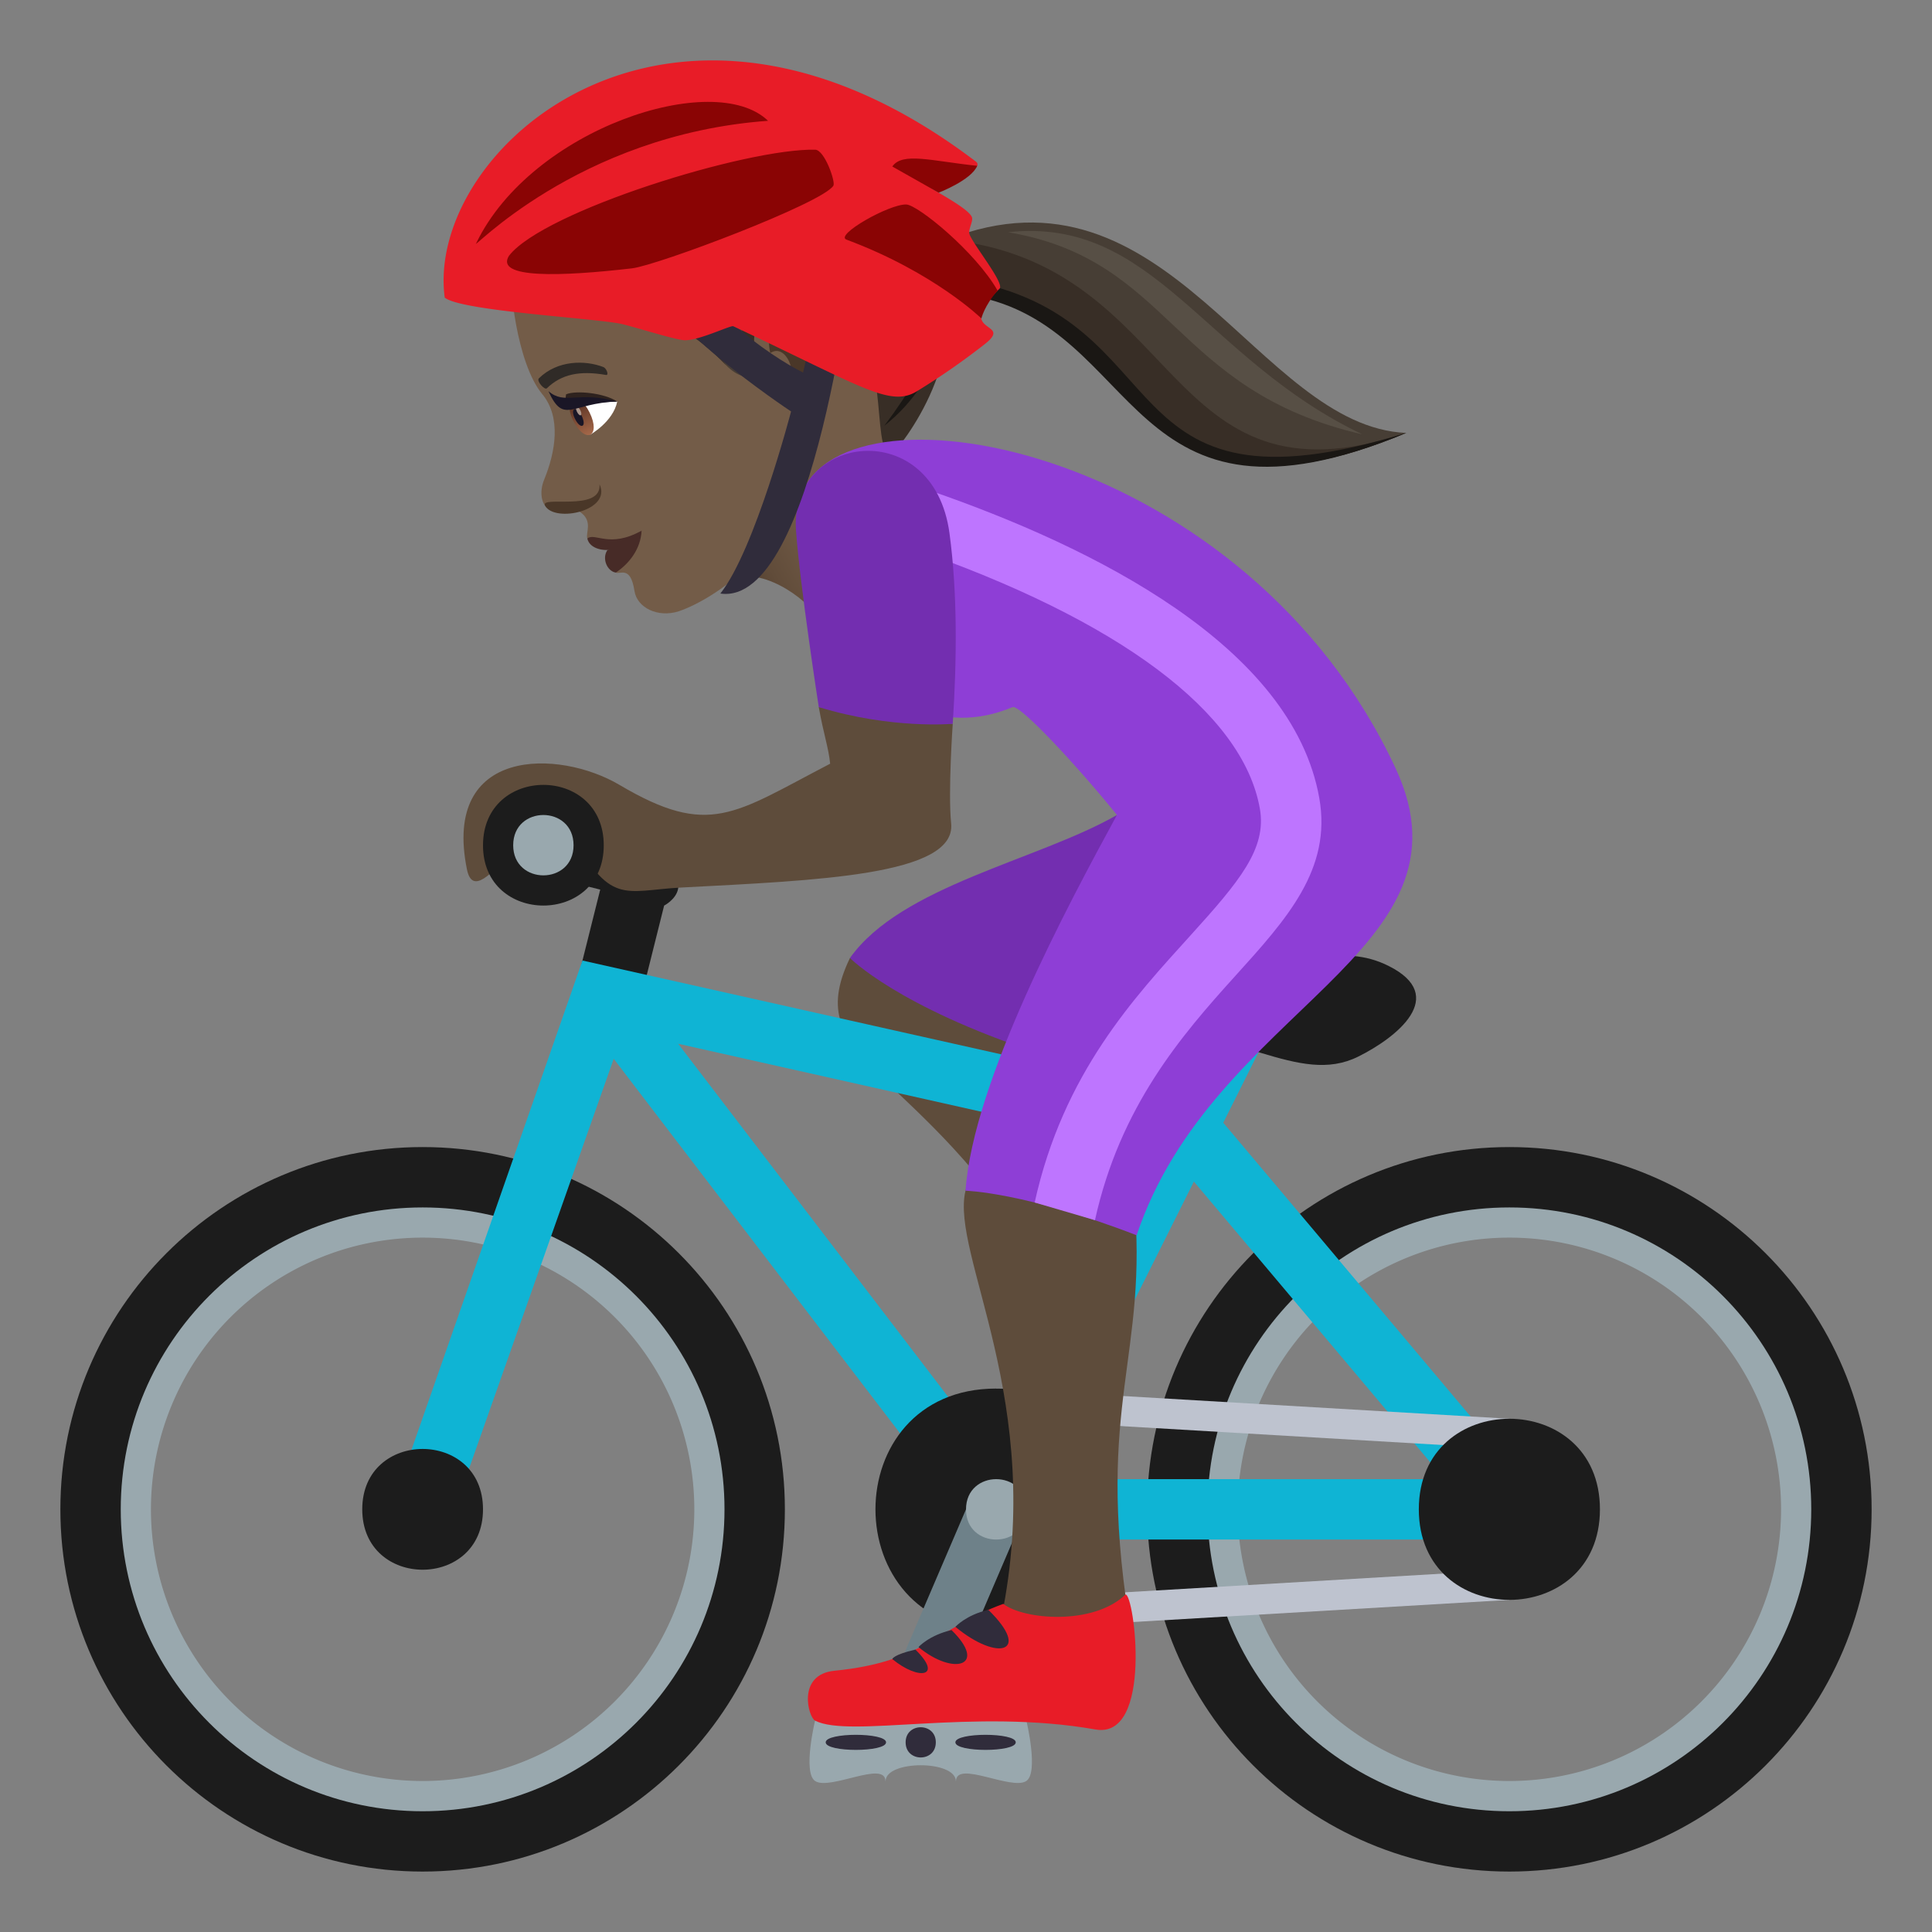 <svg xmlns="http://www.w3.org/2000/svg" xml:space="preserve" style="enable-background:new 0 0 64 64" viewBox="0 0 64 64"><rect x="0" y="0" width="64" height="64" fill="#808080" stroke="none"/><linearGradient id="a" x1="668.539" x2="676.482" y1="-44.206" y2="-41.315" gradientTransform="scale(-1 1) rotate(10.25 -4.115 -3912.06)" gradientUnits="userSpaceOnUse"><stop offset=".467" style="stop-color:#735c48"/><stop offset=".627" style="stop-color:#6e5844"/><stop offset=".808" style="stop-color:#614c3a"/><stop offset=".997" style="stop-color:#4a3728"/><stop offset="1" style="stop-color:#4a3728"/></linearGradient><path d="M29.585 13.812s.11.972.963 2.304c-2.111 3.697-2.944 5.89-3.533 4.293-.185-.503-1.957-1.812-2.874-1.113 1.921-9.027 4.67-12.79 5.444-5.484z" style="fill:url(#a)"/><path d="m31.376 7.937 1.007 1.675c5.798.73 4.865 8.622 14.202 4.729-4.94-.203-7.893-9.29-15.209-6.404z" style="fill:#473e35"/><path d="m31.376 7.937 1.007 1.675c5.798.73 4.865 8.622 14.202 4.729-8.156 2.728-7.344-5.6-15.209-6.404z" style="fill:#382e26"/><path d="m31.967 9.278.266.522c5.635 1.031 5.015 8.434 14.352 4.54-10.06 3.106-7.4-3.827-14.618-5.062z" style="fill:#1a1714"/><path d="M30.82 8.06c-2.296-.49.011 4.048 1.533 1.925 1.666.287-1.09-3.917-1.533-1.925z" style="fill:#8e3ed6"/><path d="M16.968 8.895c-.135.443.15 3.145.99 4.154.642.77.445 1.917.069 2.837-.164.399-.104.816.144.977.38.247.74-.103 1.027.085.466.305.19.707.258.89 0 0 1.218-.066.942 1.13.15.068.49-.238.619.605.084.557.772.9 1.47.676.734-.235 4.506-2.038 4.155-6.75-.156-2.085-8.966-6.933-9.674-4.604z" style="fill:#735c48"/><path d="M19.456 17.838c.116.54 1.28.554 1.798-.26-1.067.596-1.543.052-1.798.26z" style="fill:#472b27"/><path d="M20.122 18.22c-.19.277-.015.698.276.748.45-.298.827-.787.856-1.39-.456.505-1.132.642-1.132.642z" style="fill:#472b27"/><path d="M30.341 6.296c-2.655-4.525-7.356-4.358-10.276-2.726-3.202 1.79-4.251 5.18-3.112 6.097 1.408 1.135 3.578-1.159 7.098 2.43 1.527 1.558 2.29-2.165 4.38-1.202 1.25.575 3.543-1.818 1.91-4.599z" style="fill:#473e35"/><path d="M18.06 16.757c.322.566 2.214.163 1.8-.713.077.937-2.01.346-1.8.713z" style="fill:#4a3728"/><path d="M20.447 13.303c-.14.672-.89 1.093-.89 1.093-.372-.14-.557-.602-.733-1.004.388-.216 1.623-.09 1.623-.09z" style="fill:#fff"/><linearGradient id="b" x1="142.608" x2="142.608" y1="-90.327" y2="-91.621" gradientTransform="matrix(.517 -.256 .443 .896 -14.157 131.846)" gradientUnits="userSpaceOnUse"><stop offset="0" style="stop-color:#a6694a"/><stop offset="1" style="stop-color:#4f2a1e"/></linearGradient><path d="M18.987 13.93c.398.8.939.534.542-.268-.37-.744-.91-.477-.542.267z" style="fill:url(#b)"/><path d="M19.046 13.873c.187.377.405.27.218-.108-.174-.35-.392-.243-.218.108z" style="fill:#1a1626"/><path d="M19.113 13.641c.094.188.202.135.11-.053-.087-.175-.196-.121-.11.053z" style="fill:#ab968c"/><path d="M20.447 13.303c-.422-.287-1.376-.38-1.696-.24-.046.48-.186.299 1.696.24z" style="fill:#2e221e"/><path d="M20.447 13.303c-1.306-.362-1.735.125-2.28-.346.511 1.124.755.39 2.28.345z" style="fill:#1a1626"/><path d="M19.98 12.156c-.592-.226-1.506-.235-2.129.377-.09.088.192.4.264.33.481-.466 1.085-.595 1.96-.442.102.018.024-.22-.094-.265z" style="fill:#302b27"/><path d="M24.051 12.098c-2.807-3.776-6.055-1.056-7.395-2.807.824 2.066 4.108-.668 7.395 2.807z" style="fill:#382e26"/><path d="M16.795 9.24c-.001-3.188 5.728-7.88 10.832-5.398C21.605.477 15.987 6.197 16.795 9.24z" style="fill:#574f45"/><path d="M17.54 9.442c.093-1.981 3.633-5.063 7.697-4.978-5.09-1.039-8.323 3.28-7.696 4.978zm1.142.216s3.378-.703 7.034-.787c-3.511-1.502-7.034.787-7.034.787z" style="fill:#574f45"/><path d="M18.217 9.502c.83-1.384 3.516-2.425 6.34-2.894-3.72-.46-6.246 1.395-6.34 2.894zm15.171-1.81c5.462.92 5.425 5.242 11.743 6.697-5.257-2.508-6.906-7.23-11.743-6.696z" style="fill:#574f45"/><path d="M30.348 6.297c-1.017-1.721-2.32-2.767-3.715-3.308 1.229.63 2.487 1.613 3.883 4.134-2.028-3.276-6.422-3.513-6.422-3.513s4.451 1.247 6.512 4.22c-3.139-2.79-8.037-1.894-8.037-1.894s4.759.333 8.031 2.424c-3.472-1.385-7.9-.512-7.9-.512s5.58.17 7.86 1.284c-4.802-1.062-7.176.683-5.4 3.231 0 0 1.524-1.937 3.146-1.19 1.249.576.41 5.044 1.558 3.503 1.019-1.37 2.757-4.53.483-8.38z" style="fill:#382e26"/><path d="M29.293 14.106c2.086-1.663 2.065-3.85 2.065-3.85s-.301 1.505-2.065 3.85z" style="fill:#1a1714"/><path d="M29.1 12.633c1.664-.664 2.24-2.812 2.24-2.812s-1.058 1.719-2.24 2.812zm-.378-1.547c1.565.048 2.532-1.501 2.532-1.501s-1.292 1.058-2.532 1.5zm2.428-1.782s-2.881.705-5.199.52c2.502.946 5.199-.52 5.199-.52z" style="fill:#1a1714"/><path d="M26.337 13.92c.17.039.973-.1 1.088-.954.065-.474.574-1.126.392-1.942-.23-1.046-2.69 2.619-1.48 2.896z" style="fill:#4a3728"/><path d="M25.62 9.818c-1.21.747-.545 3.82.665 4.097.17.04.916-.145 1.03-1 .066-.473.67-1.152.488-1.967-.23-1.046-.982-1.873-2.183-1.13z" style="fill:#735c48"/><path d="M25.84 10.333c-.295.244-.46.748-.323 1.364.509-.356.967.717.552 1.115.086.113.18.226.289.34.21-.692.827-.79.901-1.693.068-.814-.687-1.732-1.42-1.126z" style="fill:#4a3728"/><path d="M50 38.998c-6.076 0-11 4.924-11 11s4.924 11 11 11c6.074 0 11-4.924 11-11s-4.926-11-11-11zm0 20a9 9 0 0 1 0-18 9 9 0 0 1 0 18zm-36-20c-6.076 0-11 4.924-11 11s4.924 11 11 11c6.074 0 11-4.924 11-11s-4.926-11-11-11zm0 20a9 9 0 0 1 0-18 9 9 0 0 1 0 18z" style="fill:#99a8ae"/><path d="M14 37.998c-6.627 0-12 5.373-12 12 0 6.63 5.373 12 12 12s12-5.37 12-12c0-6.625-5.373-12-12-12zM14 60C8.476 60 4 55.522 4 49.998c0-5.521 4.476-10 10-10 5.523 0 10 4.479 10 10C24 55.524 19.523 60 14 60zm36-22.002c-6.627 0-12 5.373-12 12 0 6.63 5.373 12 12 12s12-5.37 12-12c0-6.625-5.373-12-12-12zM50 60c-5.524 0-10-4.478-10-10.002 0-5.521 4.476-10 10-10 5.523 0 10 4.479 10 10C60 55.524 55.523 60 50 60z" style="fill:#1c1c1c"/><path d="M28.156 31.735c-1.715 3.545 2.362 3.545 6.377 10.271l1.934-2.93c-2.637-2.76-1.303-3.396-3.065-6.716l-5.246-.625z" style="fill:#5e4c3b"/><path d="M39.654 32.42 37 26.998c-2.615 1.5-7.146 2.342-8.844 4.737 0 0 1.58 1.613 6.217 3.14 1.95-.775 5.281-2.455 5.281-2.455z" style="fill:#732eb0"/><path d="M21 27.998c-.717-.336-3-1-3-1v2l1.883.471-.883 3.53 2 1 1-4s1.564-.798-1-2z" style="fill:#1c1c1c"/><path d="M50.66 49.233 40.522 37.192l1.373-2.745c.246-.494-1.544-1.388-1.79-.896l-1.316 2.635-19.494-4.367-6.238 17.85c-.395 1.12 1.525 1.683 1.886.665l5.387-15.26 11.877 15.534c.008.011.021.015.03.023.087.106.618.367.765.367h17.014c.556 0 .865-1.584.644-1.765zM37.867 38.03 32.82 48.12 22.465 34.576l15.402 3.453zm-3.25 10.968 4.932-9.857 8.3 9.857H34.618z" style="fill:#0fb4d4"/><path d="M16 49.998c0 2.668-4 2.668-4 0 0-2.666 4-2.666 4 0z" style="fill:#1c1c1c"/><path d="m50 47.998-17.002-1v-1l17.002 1zm0 5-17 1v-1l17-1z" style="fill:#bec3cf"/><path d="M53 49.998c0 4-6 4-6 0s6-4 6 0zm-20.002 4c-5.33 0-5.33-8 0-8 5.336 0 5.336 8 0 8z" style="fill:#1c1c1c"/><path d="M31 56.998h-2l3-7h2z" style="fill:#6e8189"/><path d="M34 50.002c0 1.33-2 1.33-2 0 0-1.338 2-1.338 2 0z" style="fill:#99a8ae"/><path d="M45 34.998c-2 1-4-1-8-1 0 0 0-2 2-2 4.123 0 5.434-.783 7 0 2 1 .264 2.37-1 3z" style="fill:#1c1c1c"/><path d="M31.984 39.444c-.513 2.101 2.672 6.994 1.186 14.158h4.22c-1.107-7.164.672-8.639.172-13.967 0 0-4.95-2.744-5.578-.191z" style="fill:#5e4c3b"/><path d="M46.236 25.461c-4.908-10.568-18.127-13.11-19.691-9.086-.737 1.9 2.177 9.056 6.997 7.05.245-.103 2.187 1.997 3.458 3.573-1.633 3-4.764 8.822-5.016 12.446 0 0 1.961.043 5.668 1.476 2.533-7.558 11.412-9.365 8.584-15.459z" style="fill:#8e3ed6"/><path d="m36.272 40.42-1.997-.586c.946-4.285 3.307-6.797 5.157-8.842 1.629-1.798 2.537-2.88 2.302-4.207-.564-3.187-4.67-6.254-11.56-8.636l.654-1.891c5.381 1.861 11.982 5.137 12.875 10.178.418 2.355-1.068 3.998-2.787 5.898-1.78 1.967-3.814 4.322-4.644 8.086z" style="fill:#be75ff"/><path d="M27.123 23.424c.156.887.324 1.34.377 1.875-3.188 1.656-3.996 2.465-6.982.7-2-1.182-5.875-1.274-5.051 2.796.353 1.748 2.558-2.937 3.402-1.312 1.332 2.562 1.8 2.017 3.694 1.918 4.49-.237 9.119-.4 8.945-2.123-.106-1.043.053-3.301.053-3.301l-4.438-.553z" style="fill:#5e4c3b"/><path d="M31.453 17.664c-.531-3.927-5.32-3.312-5.084-.086.135 1.858.754 5.846.754 5.846 2.418.74 4.438.553 4.438.553.136-2.11.16-4.328-.108-6.313z" style="fill:#732eb0"/><path d="M20 28.004c0 2.658-4 2.658-4 0 0-2.672 4-2.672 4 0z" style="fill:#1c1c1c"/><path d="M19 28c0 1.33-2 1.33-2 0 0-1.336 2-1.336 2 0zm8 28.998s-.416 1.725.002 2c.488.325 2.32-.697 2.33.004h.004c.01-.701 2.318-.701 2.328 0h.004c.01-.701 1.842.32 2.33-.004.418-.275.002-2 .002-2h-7z" style="fill:#99a8ae"/><path d="M31 57.717c0 .668-1 .668-1 0 0-.666 1-.666 1 0zm-1.648 0c0 .334-2 .334-2 0 0-.332 2-.332 2 0zm4.296 0c0 .334-2 .334-2 0 0-.332 2-.332 2 0zM28.285 8.354s-1.152-.264-1.119.015c.133 1.164-.563 3.971-.563 3.971s-3.1-1.477-4.482-4.502c-.117-.258-.893.381-.92.662-.172 1.707 5.004 5.13 5.004 5.13s-1.197 4.59-2.342 6.032c3.13.45 4.422-11.308 4.422-11.308z" style="fill:#302c3b"/><path d="M37.285 52.82c-1.072 1.036-3.385.833-4.049.31-2.236.82-2.586 1.917-5.595 2.216-1.25.125-.868 1.535-.641 1.652 1.15.592 5.225-.424 9.287.293 1.92.338 1.285-4.5.998-4.47z" style="fill:#e81c27"/><path d="M32.74 53.328c-.74.17-1.092.563-1.092.563 1.412 1.168 2.536.846 1.092-.563zm-1.22.67c-.743.172-1.094.563-1.094.563 1.17.968 2.308.625 1.094-.563zm-1.196.647c-.742.17-.765.314-.765.314.869.717 1.699.598.765-.314z" style="fill:#302c3b"/><path d="M30.846 6.233c.226.152 1.32.724 1.357.99.018.129-.102.334-.098.486.008.246 1.194 1.67 1.006 1.854-1.57 1.539.494 1.056-.476 1.826a23.881 23.881 0 0 1-2.258 1.57c-.887.543-1.787-.129-6.086-2.152-.084-.041-1.162.49-1.629.463-.332-.02-1.771-.48-2.113-.547-1.004-.195-5.283-.424-5.817-.865-.658-4.9 7.475-12.198 17.594-4.506.4.304-1.48.88-1.48.88z" style="fill-rule:evenodd;clip-rule:evenodd;fill:#e81c27"/><path d="M15.78 8.05c-.282.397 3.302-3.589 9.663-4.048-1.78-1.724-7.832.262-9.664 4.047zm15.314-1.667s1.084-.416 1.277-.89c-1.516-.16-2.478-.464-2.812.023l1.535.867zm-3.053 1.555c2.904 1.082 4.469 2.611 4.469 2.611s.092-.416.537-.922c-.734-1.289-2.645-2.842-3.025-2.853-.563-.02-2.383 1.015-1.981 1.164zm-11.178.531c-.486.766 1.719.693 4.074.42.848-.1 6.301-2.154 6.67-2.738.078-.125-.29-1.184-.603-1.192-2.262-.052-8.988 2.03-10.14 3.51z" style="fill-rule:evenodd;clip-rule:evenodd;fill:#8a0404"/></svg>
